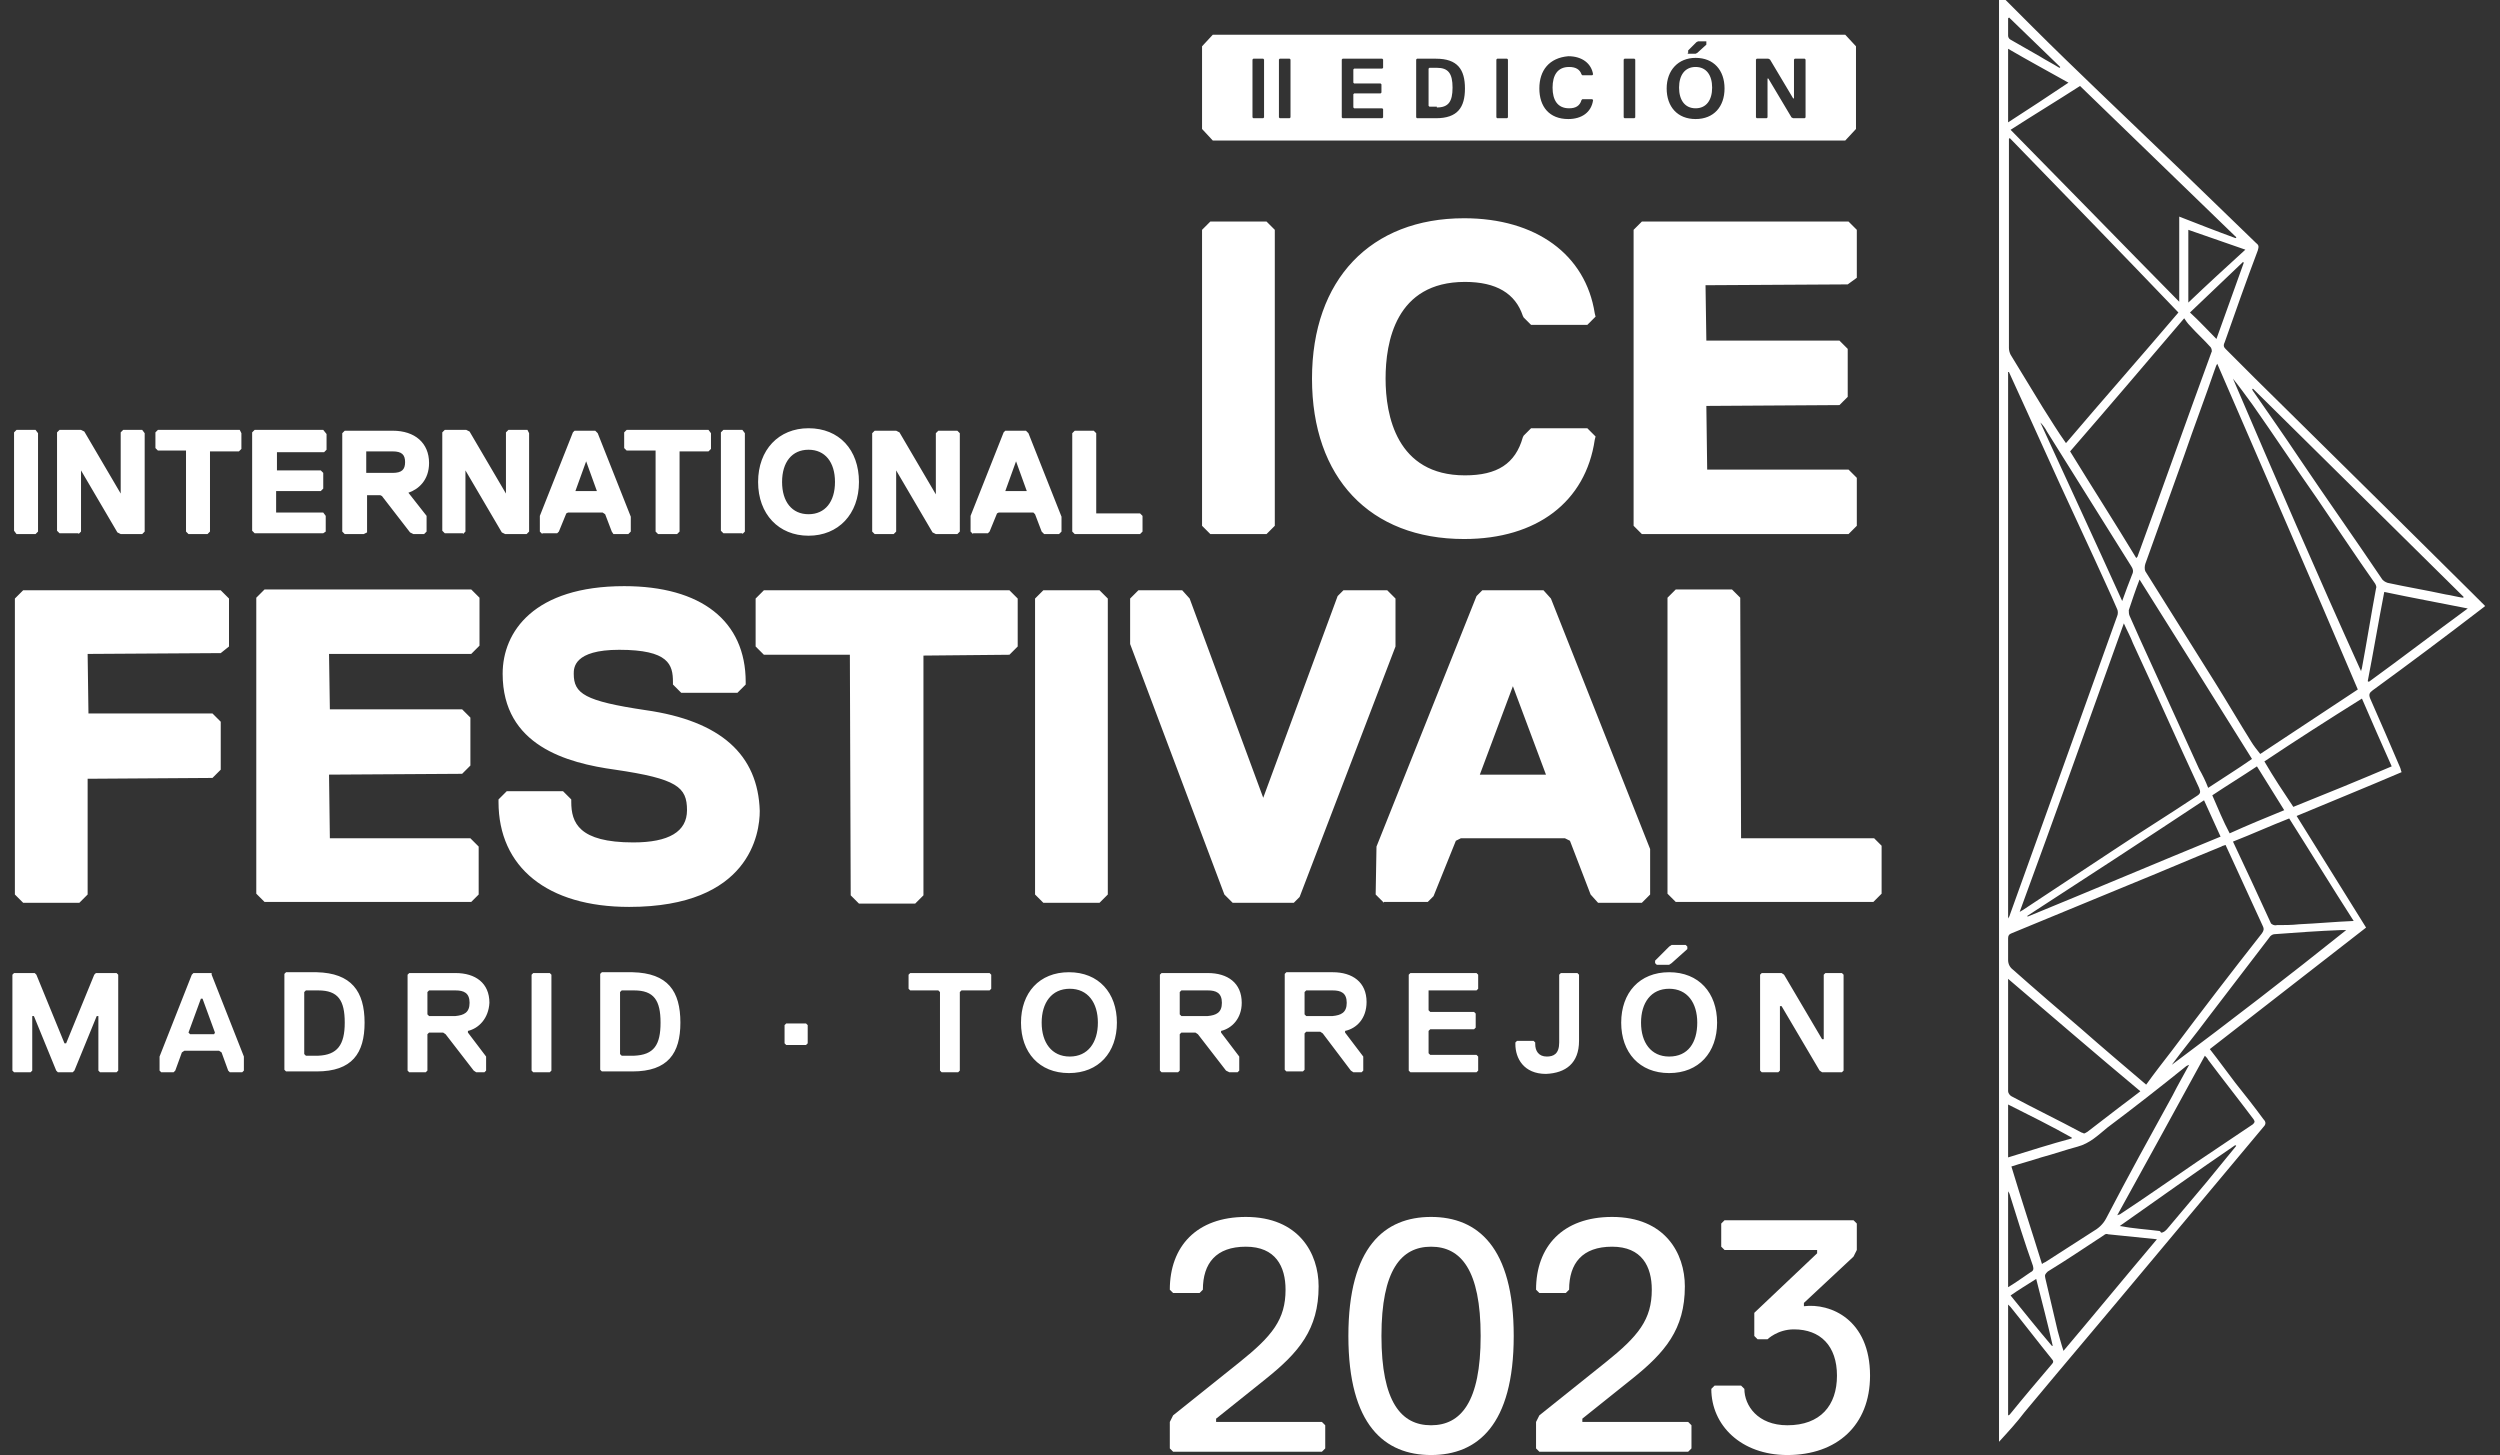 <svg xmlns="http://www.w3.org/2000/svg" xmlns:xlink="http://www.w3.org/1999/xlink" id="IIF_LOGO" x="0px" y="0px" viewBox="0 0 302.4 176" style="enable-background:new 0 0 302.4 176;" xml:space="preserve"><rect x="0" y="0" width="302.4" height="176" fill="#333333" stroke="none"/><style type="text/css">	.st0{fill:#FFFFFF;}</style><g>	<path class="st0" d="M242.9,157.8c0.1,0.1,0.2,0.2,0.3,0.3c1.7,2.1,3.3,4.2,5,6.3c0.2,0.2,0.2,0.4,0,0.6c-1.7,2-3.4,4-5.1,6.1  c0,0-0.1,0.1-0.2,0.1V157.8z M243.2,156.7c1-0.7,2-1.3,3.1-2c0.7,2.8,1.4,5.4,2,8.1c0,0-0.1,0-0.1,0  C246.5,160.8,244.9,158.8,243.2,156.7 M248.9,161c-0.5-2.1-1-4.3-1.5-6.4c-0.1-0.4,0-0.5,0.3-0.8c2.3-1.4,4.5-2.9,6.8-4.4  c0.1-0.1,0.3-0.2,0.5-0.1c1.9,0.2,3.9,0.4,5.9,0.6c-3.8,4.5-7.5,9-11.3,13.5C249.3,162.5,249.1,161.7,248.9,161 M242.9,144.1  c0.1,0.2,0.2,0.3,0.2,0.4c0.9,2.9,1.8,5.8,2.8,8.6c0.1,0.4,0.1,0.6-0.3,0.8c-0.9,0.6-1.7,1.2-2.7,1.8V144.1z M261.2,148.9  c-1.6-0.2-3.2-0.3-4.8-0.6c4.7-3.3,9.3-6.6,14-9.8c0,0,0,0.1,0.1,0.1c-1.2,1.5-2.4,2.9-3.6,4.4c-1.6,1.9-3.2,3.8-4.8,5.7  c-0.2,0.2-0.4,0.4-0.7,0.4C261.3,148.9,261.2,148.9,261.2,148.9 M242.9,133.6c2.6,1.3,5.2,2.6,7.7,4c0,0,0,0.1,0,0.1  c-2.6,0.7-5.1,1.5-7.7,2.3V133.6z M243.3,141.1c1.2-0.4,2.4-0.7,3.6-1.1c1.5-0.4,2.9-0.9,4.4-1.3c1.5-0.4,2.5-1.4,3.6-2.3  c3.2-2.4,6.4-4.9,9.5-7.4c0.1-0.1,0.2-0.1,0.4-0.2c-0.7,1.3-1.4,2.5-2,3.7c-2.7,4.9-5.4,9.8-8,14.8c-0.4,0.8-1,1.3-1.7,1.7  c-1.9,1.2-3.7,2.4-5.6,3.6c-0.1,0.1-0.3,0.1-0.5,0.3C245.8,149,244.5,145.1,243.3,141.1 M266.7,127.7c0.2,0.2,0.3,0.3,0.4,0.5  c1.8,2.4,3.7,4.8,5.5,7.2c0.2,0.3,0.1,0.4-0.1,0.6c-2.2,1.5-4.5,3-6.7,4.5c-3.1,2.1-6.2,4.3-9.4,6.4c0,0-0.1,0-0.3,0.1  C259.7,140.5,263.2,134.1,266.7,127.7 M251.8,137c-2.8-1.5-5.7-2.9-8.5-4.4c-0.2-0.1-0.4-0.4-0.4-0.6c0-4.4,0-8.9,0-13.3  c0-0.1,0-0.1,0-0.3c5.4,4.6,10.6,9.1,16,13.6c-0.9,0.7-1.7,1.3-2.5,1.9c-1.3,1-2.6,2-3.9,3c-0.2,0.1-0.3,0.2-0.4,0.2  C252,137.1,251.9,137,251.8,137 M262.7,128.8c1.4-1.9,2.9-3.7,4.3-5.6c2.5-3.3,5-6.5,7.5-9.8c0.1-0.2,0.4-0.4,0.6-0.4  c2.7-0.2,5.4-0.4,8.1-0.5c0.1,0,0.3,0,0.6,0C276.8,118.1,269.8,123.5,262.7,128.8C262.8,128.9,262.8,128.9,262.7,128.8   M251.8,124.5c-2.8-2.4-5.6-4.8-8.3-7.2c-0.4-0.3-0.6-0.7-0.6-1.2c0-0.9,0-1.7,0-2.6c0-0.3,0.1-0.5,0.4-0.6c4.8-2,9.5-3.9,14.3-5.9  c3.7-1.5,7.4-3.1,11.1-4.6c0.1-0.1,0.3-0.1,0.5-0.2c0.2,0.4,0.4,0.9,0.6,1.3c1.3,2.8,2.6,5.7,3.9,8.5c0.2,0.4,0.1,0.6-0.1,0.9  c-3.7,4.7-7.3,9.4-10.9,14.2c-1,1.3-2.1,2.7-3.1,4.1C256.9,128.9,254.3,126.7,251.8,124.5 M274.7,111.7c-1.5-3.3-3-6.5-4.6-9.9  c2.3-0.9,4.5-1.9,6.8-2.8c2.6,4.1,5.1,8.2,7.8,12.4c-2.3,0.1-4.4,0.3-6.6,0.4c-0.9,0.1-1.8,0.1-2.7,0.1c0,0,0,0,0,0  C275.1,112,274.8,111.8,274.7,111.7 M245.2,110.8c7.1-4.6,14.3-9.3,21.4-14c0.7,1.5,1.3,2.9,2,4.4c-7.8,3.2-15.6,6.5-23.4,9.7  C245.3,110.8,245.3,110.8,245.2,110.8 M267.6,96.2c1.8-1.2,3.6-2.3,5.4-3.5c1.1,1.8,2.2,3.5,3.3,5.3c-2.2,0.9-4.4,1.8-6.6,2.8  C268.9,99.3,268.3,97.8,267.6,96.2 M273.9,92.1c3.9-2.6,7.8-5.1,11.8-7.6c1.2,2.8,2.4,5.5,3.6,8.2c-4,1.7-7.9,3.3-11.9,4.9  C276.2,95.8,275,94,273.9,92.1 M256.9,75.4c0.4,0.9,0.8,1.6,1.1,2.4c2.7,5.8,5.3,11.7,8,17.5c0.2,0.5,0.2,0.7-0.3,1  c-3.3,2.2-6.7,4.3-10,6.5c-3.6,2.4-7.3,4.8-10.9,7.2c-0.1,0.1-0.2,0.1-0.5,0.3C248.6,98.6,252.7,87.1,256.9,75.4 M286.4,82.4  c0.7-3.6,1.3-7.2,2-10.8c3.3,0.7,6.6,1.3,10.1,2c-4.1,3-8,6-12,8.9C286.5,82.4,286.5,82.4,286.4,82.4 M266,93  c-2.4-5.3-4.8-10.5-7.2-15.8c-0.4-0.9-0.8-1.8-1.2-2.7c-0.1-0.2-0.1-0.5-0.1-0.7c0.4-1.2,0.8-2.4,1.3-3.7  c4.6,7.3,9.1,14.5,13.6,21.7c-1.7,1.2-3.5,2.3-5.3,3.5C266.8,94.5,266.4,93.7,266,93 M246.8,51.1C246.8,51.1,246.9,51.1,246.8,51.1  c0.3,0.3,0.6,0.7,0.8,1.1c3.4,5.4,6.8,10.9,10.2,16.3c0.2,0.3,0.3,0.6,0.1,1c-0.4,1-0.8,2.1-1.2,3.2  C253.4,65.4,250.1,58.3,246.8,51.1 M295.8,71.9c-2.3-0.5-4.7-0.9-7-1.4c-0.3-0.1-0.6-0.3-0.7-0.5c-3.3-4.9-6.7-9.7-10-14.6  c-1.8-2.7-3.7-5.4-5.5-8c-0.1-0.1-0.1-0.2-0.2-0.3c0,0,0.1,0,0.1-0.1c8.5,8.4,17,16.8,25.5,25.2c0,0,0,0.1-0.1,0.1  C297.2,72.2,296.5,72,295.8,71.9 M270.1,45.8C270.1,45.8,270.1,45.8,270.1,45.8c0.8,1,1.6,2.1,2.4,3.2c2.6,3.7,5.1,7.5,7.7,11.2  c2.4,3.5,4.7,7,7.1,10.4c0.1,0.2,0.2,0.4,0.1,0.6c-0.6,3.2-1.1,6.4-1.7,9.6c0,0.1-0.1,0.2-0.1,0.4  C280.3,69.5,275.2,57.7,270.1,45.8 M242.9,45c0,0,0.1,0,0.1,0c0.7,1.5,1.4,3.1,2.1,4.6c2.7,6,5.4,11.9,8.2,17.9  c0.9,2,1.9,4.1,2.8,6.2c0.1,0.2,0.1,0.6,0,0.8c-1.7,4.8-3.5,9.7-5.2,14.5c-2.6,7.2-5.2,14.5-7.8,21.7c0,0.1-0.1,0.2-0.2,0.4V45z   M272.3,89.7c-1.5-2.4-2.9-4.8-4.4-7.2c-2.8-4.5-5.6-8.9-8.4-13.4c-0.1-0.2-0.1-0.6,0-0.9c1.6-4.4,3.1-8.7,4.7-13.1  c1.2-3.5,2.5-6.9,3.7-10.4c0.1-0.2,0.1-0.4,0.3-0.7c5.7,13.2,11.4,26.2,17,39.4c-3.9,2.6-7.9,5.2-11.8,7.8  C273,90.7,272.6,90.2,272.3,89.7 M250.4,54.6c4.6-5.3,9.2-10.7,13.8-16.1c0.2,0.3,0.4,0.6,0.7,0.9c0.8,0.9,1.7,1.7,2.5,2.6  c0.1,0.1,0.2,0.5,0.1,0.6c-3,8.2-5.9,16.4-8.9,24.6c0,0.1-0.1,0.2-0.2,0.3C255.8,63.2,253.1,59,250.4,54.6 M264.9,37.8  c2.1-2,4.3-4.1,6.4-6.1c0,0,0.1,0,0.1,0.1c-1.1,3.1-2.2,6.1-3.3,9.2C267,39.9,266,38.8,264.9,37.8 M264.7,27.8  c2.3,0.8,4.6,1.6,6.9,2.4c-2.3,2.1-4.6,4.2-6.9,6.4V27.8z M247.1,49.3c-1.3-2.1-2.6-4.3-3.9-6.4c-0.1-0.2-0.2-0.5-0.2-0.8  c0-8.3,0-16.5,0-24.8v-0.5c0,0,0.1-0.1,0.1-0.1c6.8,7,13.6,14,20.4,21.1c-4.5,5.3-9.1,10.5-13.6,15.8  C248.9,52.2,248,50.7,247.1,49.3 M243.2,15.7c2.8-1.8,5.6-3.5,8.4-5.3c6.3,6.1,12.6,12.2,18.9,18.3c0,0,0,0.1-0.1,0.1  c-2.2-0.8-4.5-1.7-6.8-2.6v10.3C256.7,29.5,250,22.6,243.2,15.7 M242.9,5.9c2.4,1.4,4.8,2.7,7.3,4.1c-2.4,1.6-4.8,3.2-7.3,4.8V5.9z   M246.7,6.8c-1.2-0.7-2.3-1.3-3.5-2c-0.2-0.1-0.3-0.3-0.3-0.5c0-0.7,0-1.4,0-2.1c0,0,0.1,0,0.1-0.1c2.1,2,4.1,4,6.2,6  c0,0,0,0.1-0.1,0.1C248.3,7.7,247.5,7.3,246.7,6.8 M241.8,0.1c0,0.3,0,0.5,0,0.8c0,4.1,0,8.2,0,12.4c0,5.3,0,10.6,0,15.9  c0,4.6,0,9.2,0,13.9c0,6,0,12,0,18c0,4.7,0,9.4,0,14.2c0,4.1,0,8.2,0,12.4c0,5.4,0,10.8,0,16.1c0,7.6,0,15.2,0,22.8  c0,4.6,0,9.2,0,13.9c0,5.6,0,11.1,0,16.7c0,5,0,10,0,15c0,0.7,0,1.5,0,2.2c1.1-1.2,2.2-2.4,3.1-3.6c5-6,10.1-12,15.1-18  c4.6-5.5,9.2-11,13.8-16.5c0.3-0.3,0.3-0.6,0-0.9c-1.1-1.5-2.2-2.9-3.4-4.4c-1-1.3-2-2.7-3.1-4.1c6.3-4.9,12.6-9.8,18.9-14.7  c-2.8-4.5-5.6-9-8.4-13.5c4.3-1.8,8.5-3.5,12.7-5.3c-0.1-0.2-0.1-0.4-0.2-0.6c-1.2-2.8-2.4-5.6-3.6-8.3c-0.2-0.5-0.1-0.7,0.3-1  c4.4-3.2,8.8-6.5,13.1-9.8c0.1-0.1,0.3-0.2,0.5-0.4c-0.5-0.5-1-1-1.5-1.5c-3.6-3.6-7.2-7.1-10.8-10.7c-5.2-5.1-10.3-10.2-15.5-15.3  c-1.2-1.2-2.4-2.4-3.6-3.6c-0.2-0.2-0.3-0.4-0.1-0.8c1.3-3.7,2.6-7.4,4-11.1c0.1-0.4,0.2-0.6-0.2-0.9c-3.1-3-6.2-6-9.3-9  c-3.2-3.1-6.5-6.2-9.7-9.3c-2.7-2.6-5.4-5.2-8-7.8c-1.1-1.1-2.2-2.2-3.3-3.3H241.8z M14.1,117.7l0.2,0.2v11.6l-0.2,0.2h-2l-0.2-0.2  v-6.6h-0.2L9,129.5l-0.2,0.2H7l-0.2-0.2l-2.7-6.6H3.9v6.6l-0.2,0.2h-2l-0.2-0.2v-11.6l0.2-0.2h2.5l0.2,0.2l3.4,8.3H8l3.4-8.3  l0.2-0.2H14.1z M25.6,117.9l3.9,9.9v1.7l-0.2,0.2h-1.5l-0.2-0.2l-0.8-2.2l-0.3-0.2h-4.2l-0.3,0.2l-0.8,2.2l-0.2,0.2h-1.5l-0.2-0.2  v-1.7l3.9-9.9l0.2-0.2h2.2L25.6,117.9z M26,124.9l-1.5-4.1h-0.2l-1.5,4.1l0.2,0.2h2.9L26,124.9z M44.1,123.7c0,3.7-1.5,5.9-5.8,5.9  h-3.7l-0.2-0.2v-11.6l0.2-0.2h3.7C42.5,117.7,44.1,119.9,44.1,123.7z M41.7,123.7c0-2.7-0.8-3.9-3.2-3.9h-1.5l-0.2,0.2v7.5l0.2,0.2  h1.5C40.8,127.6,41.7,126.4,41.7,123.7z M56.6,124.7v0.2l2.2,2.9v1.7l-0.2,0.2h-1l-0.3-0.2l-3.4-4.4l-0.3-0.2h-1.7l-0.2,0.2v4.4  l-0.2,0.2h-2l-0.2-0.2v-11.6l0.2-0.2h5.6c2.4,0,4.1,1.2,4.1,3.6C59.1,123.2,57.9,124.4,56.6,124.7z M56.8,121.3  c0-1.2-0.7-1.5-1.7-1.5h-3.2l-0.2,0.2v2.7l0.2,0.2h3.2C56.1,122.8,56.8,122.5,56.8,121.3z M64.5,117.7l-0.2,0.2v11.6l0.2,0.2h2  l0.2-0.2v-11.6l-0.2-0.2H64.5z M82.3,123.7c0,3.7-1.5,5.9-5.8,5.9h-3.7l-0.2-0.2v-11.6l0.2-0.2h3.7  C80.8,117.7,82.3,119.9,82.3,123.7z M79.9,123.7c0-2.7-0.8-3.9-3.2-3.9h-1.5l-0.2,0.2v7.5l0.2,0.2h1.5  C79.1,127.6,79.9,126.4,79.9,123.7z M95.1,123.8l-0.2,0.2v2.2l0.2,0.2h2.4l0.2-0.2V124l-0.2-0.2H95.1z M110.1,117.7l-0.2,0.2v1.7  l0.2,0.2h3.4l0.2,0.2v9.5l0.2,0.2h2l0.2-0.2v-9.5l0.2-0.2h3.4l0.2-0.2v-1.7l-0.2-0.2H110.1z M135.1,123.7c0,3.6-2.2,6.1-5.8,6.1  c-3.6,0-5.8-2.5-5.8-6.1c0-3.6,2.2-6.1,5.8-6.1C132.9,117.6,135.1,120.1,135.1,123.7z M132.8,123.7c0-2.4-1.2-4.1-3.4-4.1  c-2.2,0-3.4,1.7-3.4,4.1c0,2.4,1.2,4.1,3.4,4.1C131.6,127.8,132.8,126.1,132.8,123.7z M148.3,129.5l-3.4-4.4l-0.3-0.2h-1.7  l-0.2,0.2v4.4l-0.2,0.2h-2l-0.2-0.2v-11.6l0.2-0.2h5.6c2.4,0,4.1,1.2,4.1,3.6c0,1.9-1.2,3.1-2.5,3.4v0.2l2.2,2.9v1.7l-0.2,0.2h-1  L148.3,129.5z M147.8,121.3c0-1.2-0.7-1.5-1.7-1.5h-3.2l-0.2,0.2v2.7l0.2,0.2h3.2C147.1,122.8,147.8,122.5,147.8,121.3z   M162.7,124.7v0.2l2.2,2.9v1.7l-0.2,0.2h-1l-0.3-0.2L160,125l-0.3-0.2H158l-0.2,0.2v4.4l-0.2,0.2h-2l-0.2-0.2v-11.6l0.2-0.2h5.6  c2.4,0,4.1,1.2,4.1,3.6C165.3,123.2,164.1,124.4,162.7,124.7z M162.9,121.3c0-1.2-0.7-1.5-1.7-1.5H158l-0.2,0.2v2.7l0.2,0.2h3.2  C162.2,122.8,162.9,122.5,162.9,121.3z M173,119.8h5.6l0.2-0.2v-1.7l-0.2-0.2h-8l-0.2,0.2v11.6l0.2,0.2h8l0.2-0.2v-1.7l-0.2-0.2  H173l-0.2-0.2v-2.7l0.2-0.2h5.3l0.2-0.2v-1.7l-0.2-0.2H173l-0.2-0.2v-2.4L173,119.8z M191,125.9v-8l-0.2-0.2h-2l-0.2,0.2v8.2  c0,1.4-0.7,1.7-1.5,1.7c-1,0-1.4-0.7-1.4-1.5v-0.2l-0.2-0.2h-2l-0.2,0.2v0.2c0,1.7,1,3.6,3.7,3.6C189.4,129.8,191,128.6,191,125.9z   M201.9,116.7l0.3-0.2l1.9-1.7v-0.3l-0.2-0.2h-1.7l-0.3,0.2l-1.7,1.7v0.3l0.2,0.2H201.9z M207.7,123.7c0,3.6-2.2,6.1-5.8,6.1  c-3.6,0-5.8-2.5-5.8-6.1c0-3.6,2.2-6.1,5.8-6.1C205.5,117.6,207.7,120.1,207.7,123.7z M205.3,123.7c0-2.4-1.2-4.1-3.4-4.1  c-2.2,0-3.4,1.7-3.4,4.1c0,2.4,1.2,4.1,3.4,4.1C204.2,127.8,205.3,126.1,205.3,123.7z M215.3,129.5v-7.8h0.2l4.6,7.8l0.3,0.2h2.4  l0.2-0.2v-11.6l-0.2-0.2h-2l-0.2,0.2v7.8h-0.2l-4.6-7.8l-0.3-0.2h-2.4l-0.2,0.2v11.6l0.2,0.2h2L215.3,129.5z M153.2,64.6l1-1V27.8  l-1-1h-6.8l-1,1v35.8l1,1H153.2z M177.2,34.1c3.8,0,6.1,1.4,7,4.1l0.1,0.2l0.9,0.9h6.8l1-1l-0.1-0.4c-1.1-7.1-7.1-11.5-15.8-11.5  c-11.3,0-18.4,7.4-18.4,19.4c0,12,7,19.4,18.4,19.4c8.8,0,14.7-4.5,15.8-12l0.1-0.4l-1-1h-6.8l-0.9,0.9l-0.1,0.2  c-0.9,3.2-3.1,4.6-7,4.6c-8.3,0-9.6-7.3-9.6-11.7S168.8,34.1,177.2,34.1z M224.6,33.6v-5.8l-1-1h-25l-1,1v35.8l1,1h25l1-1v-5.8  l-1-1h-17.1l-0.1-7.7l16.1-0.1l1-1v-5.8l-1-1h-16.1l-0.1-6.7l17.2-0.1L224.6,33.6z M4.3,64.6l0.3-0.3V52.4L4.3,52H2l-0.3,0.3v11.9  L2,64.6H4.3z M9.5,64.6l0.3-0.3v-7.4l4.4,7.5l0.4,0.2l2.6,0l0.3-0.3V52.4L17.2,52h-2.3l-0.3,0.3v7.4l-4.4-7.5l-0.4-0.2l-2.6,0  l-0.3,0.3v11.9l0.3,0.3H9.5z M22.5,54.6l0,9.7l0.3,0.3h2.3l0.3-0.3v-9.7l3.5,0l0.3-0.3v-1.9L29,52h-9.9l-0.3,0.3v1.9l0.3,0.3H22.5z   M39.4,64.3v-1.9L39.1,62h-5.7l0-2.6l5.4,0l0.3-0.3v-1.9l-0.3-0.3h-5.3l0-2.2l5.7,0l0.3-0.3v-1.9L39.1,52h-8.3l-0.3,0.3v11.9  l0.3,0.3h8.3L39.4,64.3z M41.7,64.6l-0.3-0.3V52.4l0.3-0.3h5.8c2.7,0,4.4,1.5,4.4,3.9c0,2.1-1.3,3.2-2.5,3.6l2.2,2.8v1.9l-0.3,0.3  l-1.3,0l-0.4-0.2l-3.4-4.4l-0.2-0.1l-1.6,0v4.5L44,64.6H41.7z M44.3,54.6l0,2.6h3.2c1.1,0,1.5-0.4,1.5-1.3c0-0.9-0.4-1.3-1.5-1.3  L44.3,54.6z M56,64.6l0.3-0.3v-7.4l4.4,7.5l0.4,0.2l2.6,0l0.3-0.3V52.4L63.8,52h-2.3l-0.3,0.3v7.4l-4.4-7.5l-0.4-0.2l-2.6,0  l-0.3,0.3v11.9l0.3,0.3H56z M65.6,64.6l-0.3-0.3l0-1.9l4-10.1l0.2-0.2h2.5l0.3,0.3l4,10.1v1.8L76,64.6h-1.8L74,64.3l-0.8-2.1  L72.9,62h-4.2l-0.2,0.1l-0.9,2.2l-0.2,0.2H65.6z M72.2,59.4l-1.3-3.6l-1.3,3.6H72.2z M79.3,54.6l0,9.7l0.3,0.3h2.3l0.3-0.3v-9.7  l3.5,0l0.3-0.3v-1.9L85.7,52h-9.9l-0.3,0.3v1.9l0.3,0.3H79.3z M89.8,64.6l0.3-0.3V52.4L89.8,52h-2.3l-0.3,0.3v11.9l0.3,0.3H89.8z   M91.7,58.3c0-3.9,2.5-6.5,6.1-6.5c3.7,0,6.1,2.6,6.1,6.5s-2.5,6.5-6.1,6.5C94.2,64.8,91.7,62.2,91.7,58.3z M94.6,58.3  c0,2.4,1.2,3.9,3.2,3.9c2,0,3.2-1.5,3.2-3.9c0-2.4-1.2-3.9-3.2-3.9C95.8,54.4,94.6,55.9,94.6,58.3z M108.1,64.6l0.3-0.3v-7.4  l4.4,7.5l0.4,0.2l2.6,0l0.3-0.3V52.4l-0.3-0.3h-2.3l-0.3,0.3v7.4l-4.4-7.5l-0.4-0.2l-2.6,0l-0.3,0.3v11.9l0.3,0.3H108.1z   M117.7,64.6l-0.3-0.3l0-1.9l4-10.1l0.2-0.2h2.5l0.3,0.3l4,10.1v1.8l-0.3,0.3h-1.8l-0.3-0.3l-0.8-2.1L125,62h-4.2l-0.2,0.1  l-0.9,2.2l-0.2,0.2H117.7z M124.2,59.4l-1.3-3.6l-1.3,3.6H124.2z M137.9,64.6l0.3-0.3v-1.9l-0.3-0.3h-5.3l0-9.7l-0.3-0.3H130  l-0.3,0.3v11.9l0.3,0.3H137.9z M27.7,78.2v-5.8l-1-1H2.8l-1,1v35.8l1,1h6.8l1-1v-14l15.1-0.1l1-1v-5.8l-1-1h-15l-0.1-7.2l16.1-0.1  L27.7,78.2z M57.9,108.2v-5.8l-1-1H39.9l-0.1-7.7l16.1-0.1l1-1v-5.8l-1-1H39.9l-0.1-6.7L57,79.1l1-1v-5.8l-1-1H32l-1,1v35.8l1,1h25  L57.9,108.2z M78.1,85.9c-7.4-1.1-8.7-2-8.7-4.4c0-0.7,0-2.9,5.5-2.9c6,0,6.5,1.8,6.5,3.9v0.3l1,1h6.8l1-1v-0.3  c0-7.4-5.4-11.6-14.7-11.6c-10.9,0-14.7,5.5-14.7,10.6c0,8.7,7.8,10.8,13.6,11.6c7.5,1.1,8.7,2.1,8.7,4.9c0,2.6-2.2,3.9-6.5,3.9  c-6.6,0-7.5-2.4-7.5-4.9v-0.3l-1-1h-6.8l-1,1V97c0,7.9,5.9,12.7,15.8,12.7c14.6,0,15.8-8.9,15.8-11.6  C91.7,91.3,87.2,87.2,78.1,85.9z M92.4,71.4l-1,1v5.8l1,1h10.4l0.1,29.1l1,1h6.8l1-1v-29l10.4-0.1l1-1v-5.8l-1-1H92.4z M125.2,72.4  v35.8l1,1h6.8l1-1V72.4l-1-1h-6.8L125.2,72.4z M149.1,109.2h7.4l0.7-0.7l11.6-30.3l0-5.8l-1-1h-5.3l-0.7,0.7l-9,24.4l-8.9-24.1  l-0.9-1h-5.3l-1,1v5.5l11.4,30.3L149.1,109.2z M167.4,109.2l-1-1l0.1-5.8l12.1-30.3l0.7-0.7h7.4l0.9,1l12,30.3v5.5l-1,1h-5.3  l-0.9-1l-2.5-6.5l-0.6-0.3h-12.6l-0.6,0.3l-2.7,6.7l-0.7,0.7H167.4z M187,93.7L183,83l-4,10.7H187z M226.7,101.4h-16.1l-0.1-29.1  l-1-1h-6.8l-1,1v35.8l1,1h23.9l1-1v-5.8L226.7,101.4z M173.8,13c1.4,0,1.9-0.7,1.9-2.4s-0.5-2.4-1.9-2.4h-0.9l-0.1,0.1v4.5l0.1,0.1  H173.8z M146.7,17l-1.3-1.4v-10l1.3-1.4h76.5l1.3,1.4v10l-1.3,1.4H146.7z M212.4,14.2l0.1,0.1h1.2l0.1-0.1V9.5h0.1l2.8,4.7l0.2,0.1  h1.4l0.1-0.1v-7l-0.1-0.1h-1.2L217,7.2v4.7h-0.1l-2.8-4.7l-0.2-0.1h-1.4l-0.1,0.1V14.2z M204.1,6.4l0.1,0.1h0.9l0.2-0.1l1.1-1V5.1  L206.4,5h-1l-0.2,0.1l-1,1V6.4z M201.6,10.7c0,2.2,1.3,3.7,3.5,3.7c2.2,0,3.5-1.5,3.5-3.7S207.3,7,205.1,7  C203,7,201.6,8.5,201.6,10.7z M196.4,14.2l0.1,0.1h1.2l0.1-0.1v-7l-0.1-0.1h-1.2l-0.1,0.1V14.2z M186.2,10.7c0,2.2,1.2,3.7,3.5,3.7  c1.6,0,2.8-0.8,3-2.3l-0.1-0.1h-1.2l-0.1,0.1c-0.2,0.7-0.7,1-1.5,1c-1.4,0-2-1-2-2.5s0.6-2.5,2-2.5c0.8,0,1.3,0.3,1.5,0.9l0.1,0.1  h1.2l0.1-0.1c-0.2-1.3-1.3-2.2-3-2.2C187.4,7,186.2,8.5,186.2,10.7z M181,14.2l0.1,0.1h1.2l0.1-0.1v-7l-0.1-0.1h-1.2L181,7.2V14.2z   M171.3,14.2l0.1,0.1h2.3c2.6,0,3.5-1.3,3.5-3.6s-0.9-3.6-3.5-3.6h-2.3l-0.1,0.1V14.2z M162.3,14.2l0.1,0.1h4.8l0.1-0.1v-1  l-0.1-0.1h-3.4l-0.1-0.1v-1.6l0.1-0.1h3.2l0.1-0.1v-1l-0.1-0.1h-3.2l-0.1-0.1V8.4l0.1-0.1h3.4l0.1-0.1v-1l-0.1-0.1h-4.8l-0.1,0.1  V14.2z M151.5,14.2l0.1,0.1h1.2l0.1-0.1v-7l-0.1-0.1h-1.2l-0.1,0.1V14.2z M205.1,13.1c1.3,0,2-1,2-2.5s-0.7-2.5-2-2.5  c-1.3,0-2,1-2,2.5S203.8,13.1,205.1,13.1z M154.7,14.2l0.1,0.1h1.2l0.1-0.1v-7l-0.1-0.1h-1.2l-0.1,0.1V14.2z"></path>	<g>		<path class="st0" d="M159.9,175.6h-18l-0.4-0.4V172l0.4-0.8l8-6.4c4-3.2,5.6-5.2,5.6-8.8c0-2.8-1.2-5.2-4.8-5.2s-5.2,2-5.2,5.2   l-0.4,0.4h-3.2l-0.4-0.4c0-5.2,3.2-8.8,9.2-8.8c6.4,0,8.8,4.4,8.8,8.4c0,5.2-2.4,8-6.4,11.2l-6,4.8v0.4h12.8l0.4,0.4v2.8   L159.9,175.6z"></path>		<path class="st0" d="M173.1,147.2c5.6,0,10,3.6,10,14.4c0,10.8-4.4,14.4-10,14.4s-10-3.6-10-14.4   C163.1,150.8,167.5,147.2,173.1,147.2z M173.1,172.4c3.6,0,6-2.8,6-10.8c0-8-2.4-10.8-6-10.8s-6,2.8-6,10.8   C167.1,169.6,169.5,172.4,173.1,172.4z"></path>		<path class="st0" d="M204.2,175.6h-18l-0.4-0.4V172l0.4-0.8l8-6.4c4-3.2,5.6-5.2,5.6-8.8c0-2.8-1.2-5.2-4.8-5.2   c-3.6,0-5.2,2-5.2,5.2l-0.4,0.4h-3.2l-0.4-0.4c0-5.2,3.2-8.8,9.2-8.8c6.4,0,8.8,4.4,8.8,8.4c0,5.2-2.4,8-6.4,11.2l-6,4.8v0.4h12.8   l0.4,0.4v2.8L204.2,175.6z"></path>		<path class="st0" d="M216.2,176c-5.6,0-9.2-3.6-9.2-8l0.4-0.4h3.2l0.4,0.4c0,2,1.6,4.4,5.2,4.4c4,0,6-2.4,6-6s-2-5.6-5.2-5.6   c-2,0-3.2,1.2-3.2,1.2h-1.2l-0.4-0.4v-2.8l7.6-7.2v-0.4h-11.2l-0.4-0.4V148l0.4-0.4h15.6l0.4,0.4v3.2l-0.4,0.8l-6,5.6v0.4   c3.2-0.4,8,1.6,8,8.4C226.2,172.4,222.2,176,216.2,176z"></path>	</g></g></svg>